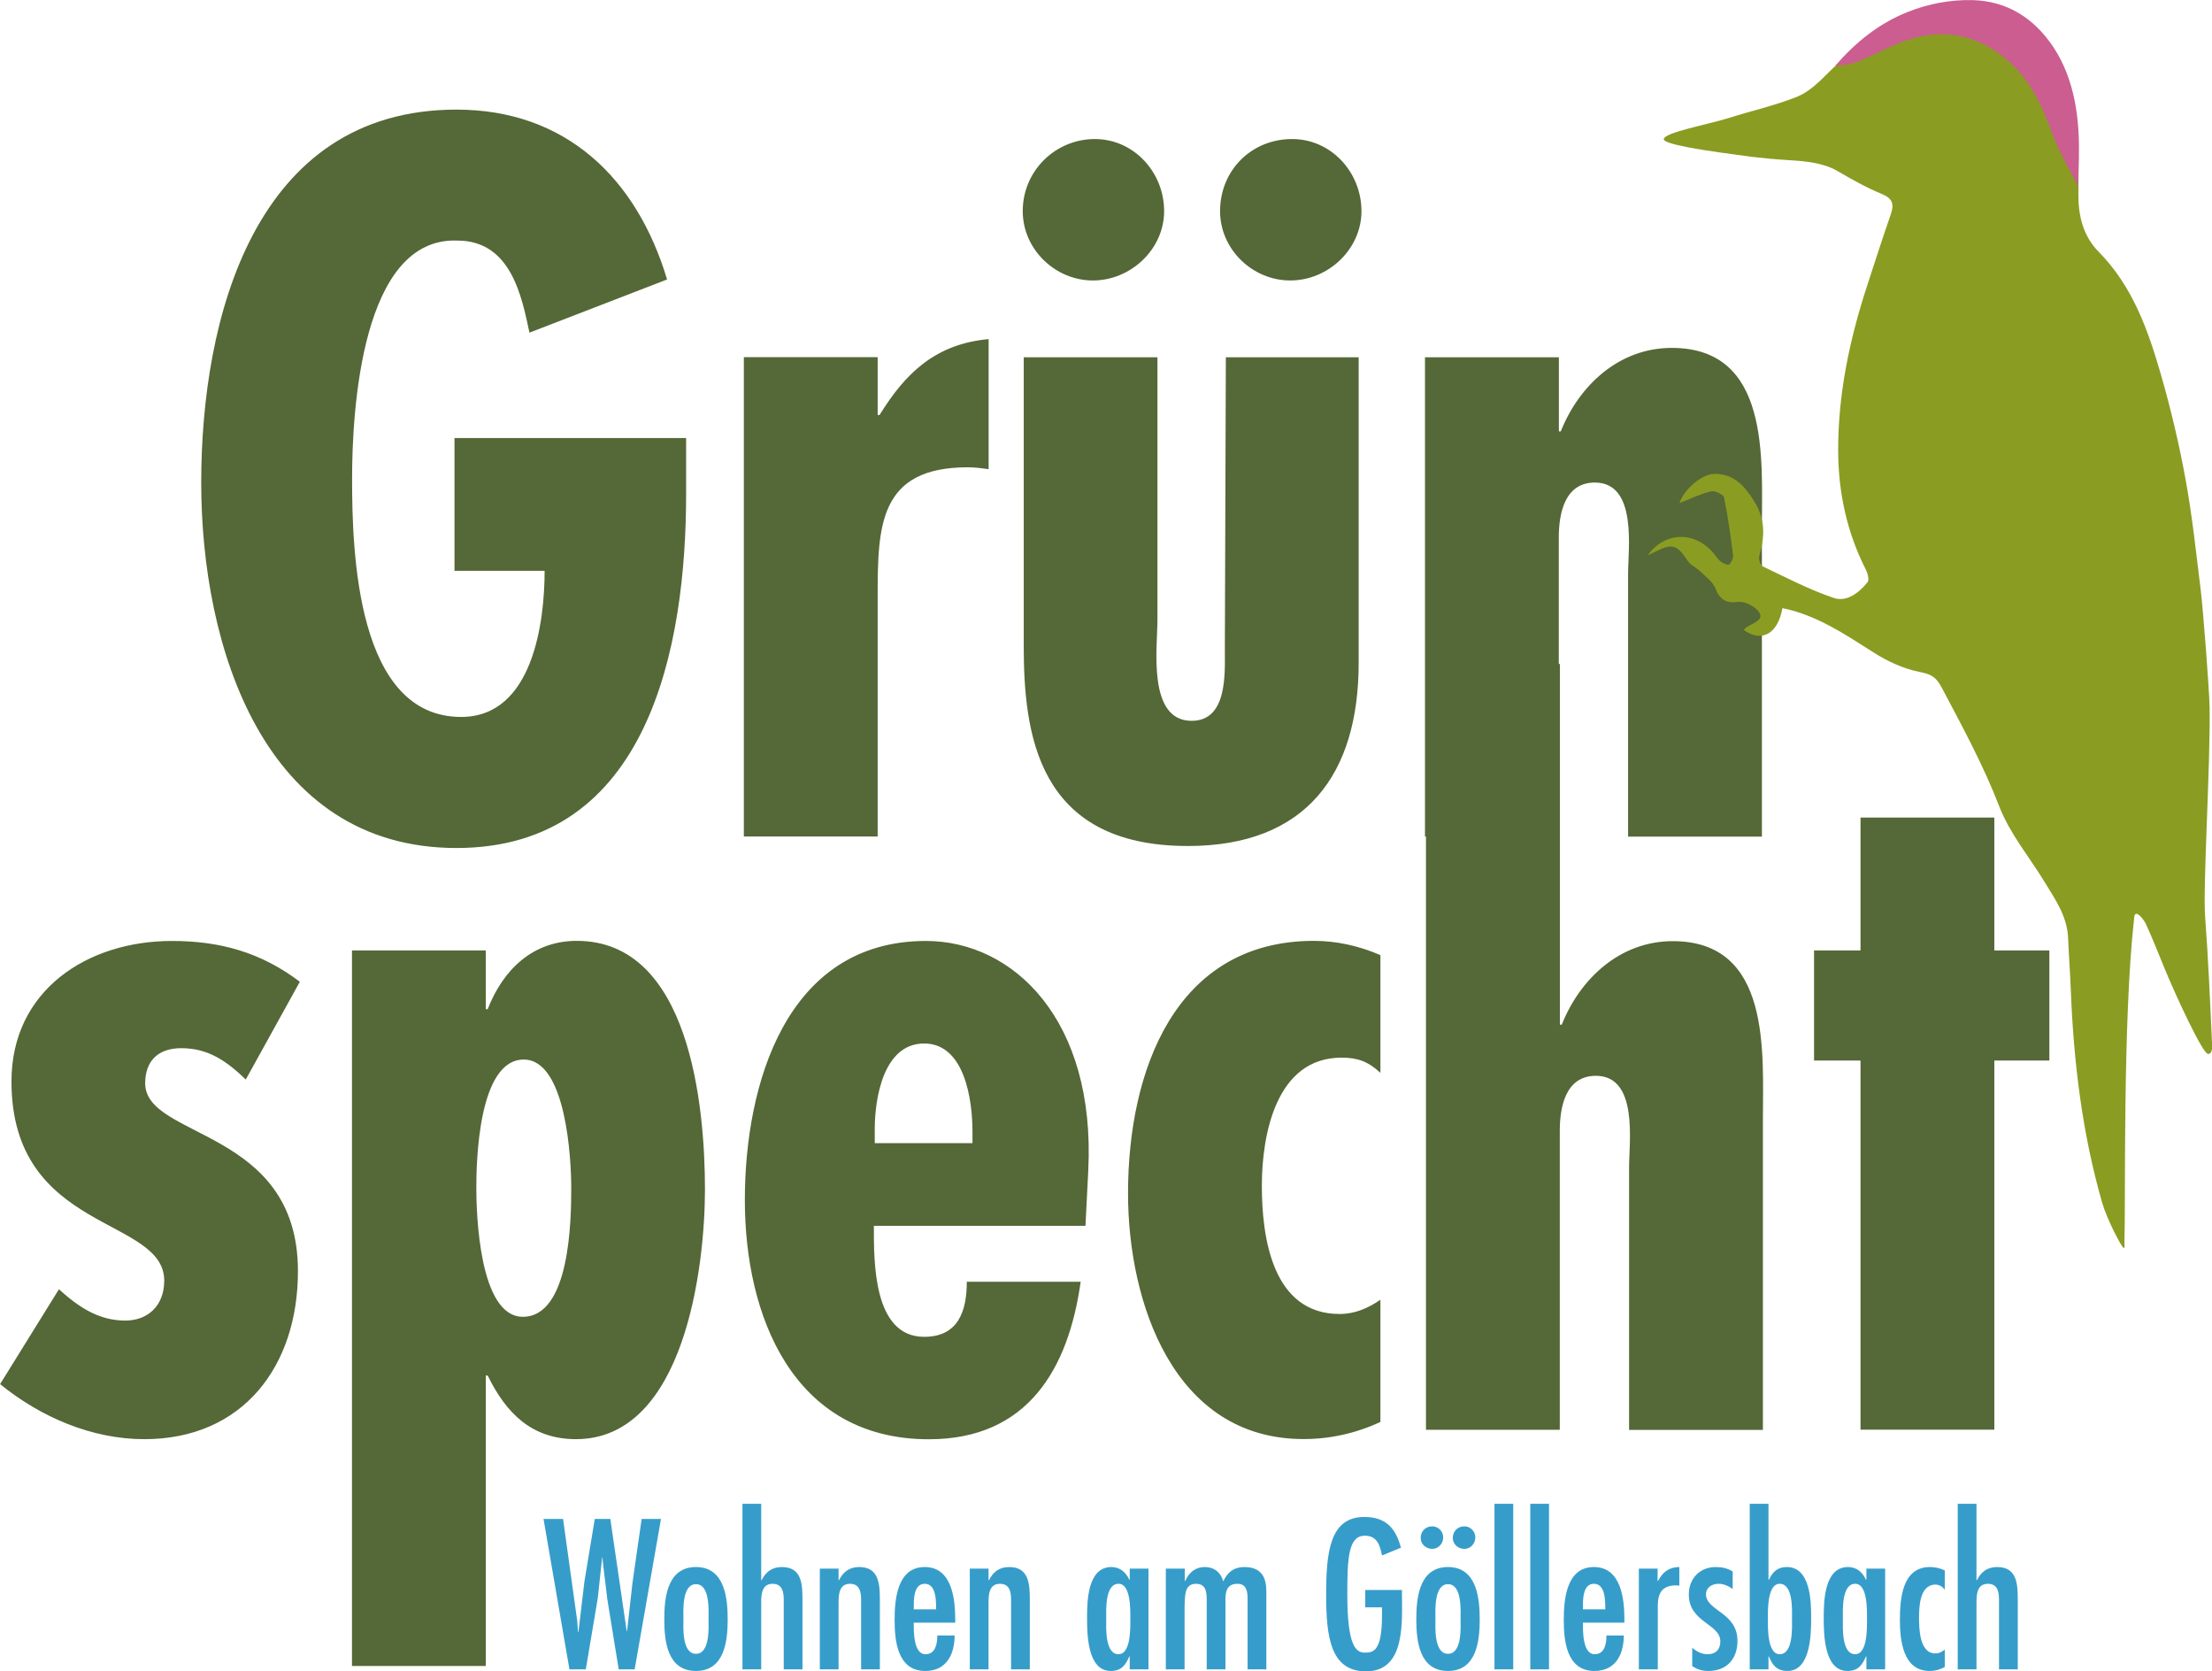 <?xml version="1.0" encoding="UTF-8"?>
<svg id="Ebene_1" data-name="Ebene 1" xmlns="http://www.w3.org/2000/svg" xmlns:xlink="http://www.w3.org/1999/xlink" viewBox="0 0 221.84 167.57">
  <defs>
    <style>
      .cls-1 {
        fill: none;
      }

      .cls-2 {
        fill: #369dca;
      }

      .cls-3 {
        fill: #556837;
      }

      .cls-4 {
        fill: #8b9c22;
      }

      .cls-5 {
        fill: #cb5d90;
      }

      .cls-6 {
        clip-path: url(#clippath);
      }
    </style>
    <clipPath id="clippath">
      <rect class="cls-1" x="0" y="0" width="221.84" height="167.57"/>
    </clipPath>
  </defs>
  <g class="cls-6">
    <path class="cls-3" d="M186.59,81.97v13.32h-4.66v11.04h4.66v37.01h13.42v-37.01h5.52v-11.04h-5.52v-13.32h-13.42ZM143.01,66.56v76.79h13.42v-29.97c0-2.38.57-5.52,3.62-5.52,4.28,0,3.33,6.66,3.33,9.14v26.36h13.42v-31.02c0-6.85.86-17.98-9.04-17.98-5.33,0-9.32,3.81-11.13,8.37h-.19v-36.16h-13.42ZM138.44,130.31c-1.24.86-2.57,1.43-4.09,1.43-6.76,0-7.8-7.71-7.8-12.85s1.43-12.85,7.99-12.85c1.62,0,2.66.38,3.9,1.52v-11.8c-2.19-.95-4.47-1.43-6.66-1.43-13.99,0-18.65,13.13-18.65,25.31,0,10.94,4.57,24.64,17.6,24.64,2.66,0,5.23-.57,7.71-1.71v-12.27ZM109.14,117.37c.76-15.13-7.52-23.03-16.27-23.03-14.08,0-18.17,14.46-18.17,25.98s4.76,23.98,18.46,23.98c9.9,0,13.99-7.04,15.22-15.79h-11.42c0,2.95-.86,5.52-4.28,5.52-5.14,0-5.04-7.61-5.04-11.13h21.22l.28-5.52ZM97.53,114.61h-9.8v-1.43c0-3.04.86-8.56,4.95-8.56s4.85,5.71,4.85,8.85v1.14ZM48.72,95.29h-13.42v71.74h13.42v-29.12h.19c1.81,3.71,4.38,6.38,8.85,6.38,10.94,0,12.94-17.41,12.94-25.03,0-8.37-1.52-24.93-12.85-24.93-4.47,0-7.42,2.95-8.94,6.85h-.19v-5.9ZM52.43,132.02c-4.38,0-4.66-10.37-4.66-12.94s.19-12.85,4.76-12.85c4.28,0,4.76,10.09,4.76,12.85,0,3.14-.1,12.94-4.85,12.94M30.07,98.43c-3.9-2.95-7.99-4.09-12.84-4.09-8.47,0-16.08,4.95-16.08,14.08,0,15.22,15.32,13.51,15.32,19.98,0,2.57-1.71,4-3.9,4-2.66,0-4.66-1.33-6.66-3.14l-5.9,9.51c4.09,3.33,9.23,5.52,14.46,5.52,9.9,0,15.41-7.33,15.41-16.84,0-14.37-15.32-13.23-15.32-18.84,0-2.19,1.24-3.52,3.62-3.52,2.76,0,4.57,1.33,6.47,3.14l5.42-9.8Z"/>
    <path class="cls-3" d="M156.33,35.82h-13.42v48.05h13.42v-29.97c0-2.38.57-5.52,3.62-5.52,4.28,0,3.33,6.66,3.33,9.14v26.36h13.42v-31.02c0-6.85.86-17.98-9.04-17.98-5.33,0-9.32,3.81-11.13,8.37h-.19v-7.42ZM136.54,21.17c0-3.9-3.04-7.23-6.95-7.23-4.09,0-7.23,3.14-7.23,7.23,0,3.81,3.23,6.95,7.04,6.95s7.14-3.14,7.14-6.95M116.75,21.17c0-3.9-3.04-7.23-6.95-7.23s-7.23,3.14-7.23,7.23c0,3.81,3.24,6.95,7.04,6.95s7.14-3.14,7.14-6.95M102.67,35.82v28.83c0,8.75,1.24,20.17,16.46,20.17,11.89,0,17.13-7.23,17.13-18.36v-30.64h-13.32l-.1,29.31c0,2.38.28,7.14-3.33,7.14-4.47,0-3.43-7.42-3.43-10.09v-26.36h-13.42ZM74.6,35.82v48.05h13.42v-23.98c0-7.14.1-13.04,9.04-13.04.76,0,1.43.1,2.09.19v-13.04c-5.33.48-8.37,3.43-10.94,7.61h-.19v-5.8h-13.42ZM45.58,43.91v13.32h9.04c0,5.04-1.14,14.65-8.37,14.65-10.47,0-10.94-16.46-10.94-23.88,0-6.85.95-24.26,10.56-23.88,5.42,0,6.47,5.71,7.23,9.23l13.8-5.33c-3.05-10.18-10.18-17.03-21.12-17.03-20.27,0-25.6,20.93-25.6,37.4s6.28,36.63,25.6,36.63,23.03-20.27,23.03-35.49v-5.61h-23.22Z"/>
    <path class="cls-4" d="M221.43,105.65c-.49.06-3.21-5.77-4.42-8.73-.58-1.43-1.15-2.86-1.79-4.26-.19-.41-.8-1.21-1.06-1.01-.13.1-.12.36-.14.54-1.14,10.14-.83,28.48-.96,32.24-.01.43.06.67-.06.69-.2.02-1.73-2.96-2.18-4.55-2-6.97-2.86-14.11-3.14-21.33-.07-1.73-.2-3.46-.27-5.19-.09-2.17-1.28-3.86-2.35-5.61-1.53-2.51-3.49-4.85-4.54-7.55-1.61-4.18-3.72-8.05-5.8-11.98-.61-1.15-1.17-1.33-2.3-1.56-1.58-.33-3.16-1.06-4.53-1.94-2.88-1.83-5.7-3.74-9.13-4.44-.46,2.58-2.06,3.48-3.87,2.2.05-.07.09-.16.17-.21.51-.36,1.35-.62,1.48-1.08.19-.67-1.37-1.65-2.25-1.53-1.14.16-1.81-.22-2.25-1.35-.26-.67-.97-1.18-1.52-1.71-.39-.38-.97-.62-1.26-1.06-1.08-1.63-1.54-1.79-3.29-.9-.2.1-.4.2-.73.35,1.74-2.4,4.71-2.45,6.6-.23.24.28.44.62.72.84.24.18.72.41.84.31.24-.19.44-.62.41-.92-.25-1.95-.51-3.9-.91-5.82-.06-.29-.92-.69-1.3-.6-1.11.28-2.16.79-3.17,1.18.47-1.41,2.27-2.94,3.55-2.93,1.83,0,2.91,1.1,3.91,2.68,1.19,1.87,1.1,3.62.55,5.55-.09.3.1.93.33,1.04,2.35,1.12,4.68,2.34,7.14,3.17,1.29.44,2.53-.51,3.38-1.57.19-.23.03-.88-.15-1.24-1.92-3.75-2.78-7.8-2.79-11.94-.02-5.63,1.13-11.12,2.88-16.48.78-2.41,1.56-4.82,2.39-7.21.35-1.02.22-1.6-.89-2.06-1.55-.64-3.03-1.47-4.48-2.32-1.4-.81-3.24-.98-4.8-1.07-2.94-.18-4.48-.43-6.93-.77-1.57-.22-5.62-.82-5.66-1.32-.04-.68,4.36-1.46,6.55-2.15,2.27-.72,4.62-1.24,6.82-2.12,1.16-.47,2.17-1.44,3.07-2.35,3.25-3.31,7.22-4.84,11.77-5.31,2.44-.25,4.61.29,6.74,1.32,2.58,1.24,3.87,3.61,5.18,5.96,1.8,3.24,1.44,6.78,1.45,10.27,0,2.13.52,4.12,2.04,5.66,3.42,3.47,4.96,7.88,6.26,12.38.99,3.45,1.82,6.96,2.46,10.49.67,3.68,1.06,7.41,1.52,11.13.22,1.81.85,9.86.88,11.68.09,5.79-.68,17.86-.45,20.96.31,4.14.49,8.29.68,12.44.02.41.15,1.28-.37,1.35"/>
    <path class="cls-5" d="M208.42,18.68c-.86-1.64-1.66-3-2.27-4.46-.85-2.03-1.87-5.79-5.04-8.37-2.99-2.43-6.36-3.03-9.99-1.78-1.62.56-3.14,1.43-4.73,2.08-.73.3-1.5.42-2.33.43,2.07-2.36,4.34-4.21,7.24-5.37,2.11-.85,4.36-1.25,6.52-1.2,3.42.09,6.16,1.76,8.13,4.74,2.16,3.28,2.63,7.28,2.54,11.02-.03,1.24-.06,1.58-.09,2.91"/>
    <path class="cls-2" d="M196.34,150.77v16.6h1.88v-6.3c0-.86-.1-2.28,1.14-2.28,1.02,0,1.12.9,1.12,1.6v6.98h1.88v-6.94c0-1.54-.04-3.32-2.06-3.32-1.02,0-1.62.5-2.04,1.32h-.04v-7.66h-1.88ZM195.04,157.45c-.46-.22-.96-.34-1.5-.34-2.78,0-3,3.22-3,5.3s.32,5.12,2.98,5.12c.56,0,1.06-.14,1.52-.4v-1.74c-.3.22-.54.38-.96.38-1.58,0-1.62-2.52-1.62-3.54,0-1.08.04-3.36,1.66-3.36.38.02.68.18.88.48h.04v-1.9ZM187.18,167.37h1.88v-10.1h-1.88v1.12h-.04c-.34-.74-.92-1.28-1.8-1.28-2.38,0-2.44,3.4-2.44,5.08s.04,5.34,2.38,5.34c1.06,0,1.48-.58,1.86-1.46h.04v1.3ZM186.06,165.85c-1.38,0-1.24-2.68-1.24-3.54s-.14-3.52,1.24-3.52c1.26,0,1.18,2.72,1.18,3.52s.08,3.54-1.18,3.54M178.48,165.85c-1.26,0-1.18-2.76-1.18-3.54s-.08-3.52,1.18-3.52c1.38,0,1.24,2.7,1.24,3.52s.14,3.54-1.24,3.54M175.48,167.37h1.88v-1.3h.04c.36.88.8,1.46,1.86,1.46,2.34,0,2.38-3.7,2.38-5.34s-.06-5.08-2.44-5.08c-.96,0-1.42.5-1.8,1.28h-.04v-7.62h-1.88v16.6ZM173.77,157.55c-.54-.32-1.06-.44-1.7-.44-1.6,0-2.7,1.16-2.7,2.76,0,2.8,3.16,2.92,3.16,4.7,0,.78-.44,1.28-1.26,1.28-.64,0-1.08-.26-1.56-.64v1.84c.56.34.98.48,1.64.48,1.82,0,2.9-1.22,2.9-3,0-2.88-3.08-2.98-3.16-4.66,0-.7.58-1.08,1.28-1.08.46,0,1.02.22,1.4.54v-1.78ZM166.24,157.27h-1.88v10.1h1.9v-6.36c0-1.28.42-2.06,1.84-2.06l.32.02v-1.86c-1.04,0-1.68.52-2.14,1.4h-.04v-1.24ZM162.91,162.69v-.3c0-2.08-.32-5.28-3.06-5.28s-3.02,3.2-3.02,5.28.26,5.14,3.08,5.14c2.14,0,2.94-1.7,2.94-3.56h-1.74c0,.8-.16,1.88-1.18,1.88-1.22,0-1.18-2.32-1.18-3.16h4.16ZM158.75,161.35c0-.78-.08-2.56,1.1-2.56s1.14,1.78,1.14,2.56h-2.24ZM155.35,150.77h-1.88v16.6h1.88v-16.6ZM151.76,150.77h-1.88v16.6h1.88v-16.6ZM146.86,155.29c.64,0,1.1-.54,1.1-1.16,0-.58-.48-1.1-1.1-1.1-.7,0-1.16.52-1.16,1.16s.54,1.1,1.16,1.1M143.64,155.29c.62,0,1.1-.54,1.1-1.16,0-.58-.48-1.1-1.1-1.1-.7,0-1.16.52-1.16,1.16s.54,1.1,1.16,1.1M145.22,165.81c-1.44,0-1.26-2.74-1.26-3.46,0-.8-.18-3.52,1.26-3.52s1.26,2.72,1.26,3.52c0,.72.18,3.46-1.26,3.46M145.22,167.53c2.88,0,3.18-3.04,3.18-5.18s-.3-5.24-3.18-5.24-3.18,3.06-3.18,5.24.3,5.18,3.18,5.18M136.92,159.41v1.74h1.68v.82c0,3.62-.9,3.72-1.72,3.72-.88,0-1.76-.62-1.76-5.84,0-3.62.1-5.88,1.76-5.88,1.24,0,1.52.98,1.72,1.98l1.9-.78c-.54-2-1.54-3.08-3.68-3.08-3.46,0-3.82,3.56-3.82,7.78s.42,7.7,4,7.7c4.02,0,3.6-5.04,3.6-7.92v-.24h-3.68ZM118.82,157.27h-1.9v10.1h1.88v-6.42c.06-.86-.06-2.16,1.14-2.16,1.06,0,1.08.92,1.08,1.72v6.86h1.88v-6.42c0-.9-.14-2.16,1.2-2.16.9,0,1.02.76,1.02,1.5v7.08h1.88v-7.82c0-1.36-.46-2.44-2.22-2.44-1.02,0-1.68.52-2.08,1.4h-.04c-.22-.88-.92-1.4-1.82-1.4-.96,0-1.6.54-1.98,1.4h-.04v-1.24ZM113.3,167.37h1.88v-10.1h-1.88v1.12h-.04c-.34-.74-.92-1.28-1.8-1.28-2.38,0-2.44,3.4-2.44,5.08s.04,5.34,2.38,5.34c1.06,0,1.48-.58,1.86-1.46h.04v1.3ZM112.18,165.85c-1.38,0-1.24-2.68-1.24-3.54s-.14-3.52,1.24-3.52c1.26,0,1.18,2.72,1.18,3.52s.08,3.54-1.18,3.54M99.14,157.27h-1.88v10.1h1.88v-6.3c0-.86-.1-2.28,1.14-2.28,1.02,0,1.12.9,1.12,1.6v6.98h1.88v-6.94c0-1.54-.06-3.32-2.06-3.32-1.02,0-1.62.5-2.04,1.32h-.04v-1.16ZM95.8,162.69v-.3c0-2.08-.32-5.28-3.06-5.28s-3.02,3.2-3.02,5.28.26,5.14,3.08,5.14c2.14,0,2.94-1.7,2.94-3.56h-1.74c0,.8-.16,1.88-1.18,1.88-1.22,0-1.18-2.32-1.18-3.16h4.16ZM91.64,161.35c0-.78-.08-2.56,1.1-2.56s1.14,1.78,1.14,2.56h-2.24ZM84.1,157.27h-1.88v10.1h1.88v-6.3c0-.86-.1-2.28,1.14-2.28,1.02,0,1.12.9,1.12,1.6v6.98h1.88v-6.94c0-1.54-.06-3.32-2.06-3.32-1.02,0-1.62.5-2.04,1.32h-.04v-1.16ZM74.46,150.77v16.6h1.88v-6.3c0-.86-.1-2.28,1.14-2.28,1.02,0,1.12.9,1.12,1.6v6.98h1.88v-6.94c0-1.54-.04-3.32-2.06-3.32-1.02,0-1.62.5-2.04,1.32h-.04v-7.66h-1.88ZM69.8,165.81c-1.44,0-1.26-2.74-1.26-3.46,0-.8-.18-3.52,1.26-3.52s1.26,2.72,1.26,3.52c0,.72.18,3.46-1.26,3.46M69.8,167.53c2.88,0,3.18-3.04,3.18-5.18s-.3-5.24-3.18-5.24-3.18,3.06-3.18,5.24.3,5.18,3.18,5.18M54.51,152.29l2.6,15.08h1.64l1.2-7.14.44-4.06h.04l.02.38.46,3.8,1.14,7.02h1.6l2.64-15.08h-1.94l-.92,6.4-.54,4.84h-.04l-1.64-11.24h-1.56l-1.04,6.28-.6,5.06h-.04l-.08-1.12-1.42-10.22h-1.96Z"/>
  </g>
</svg>